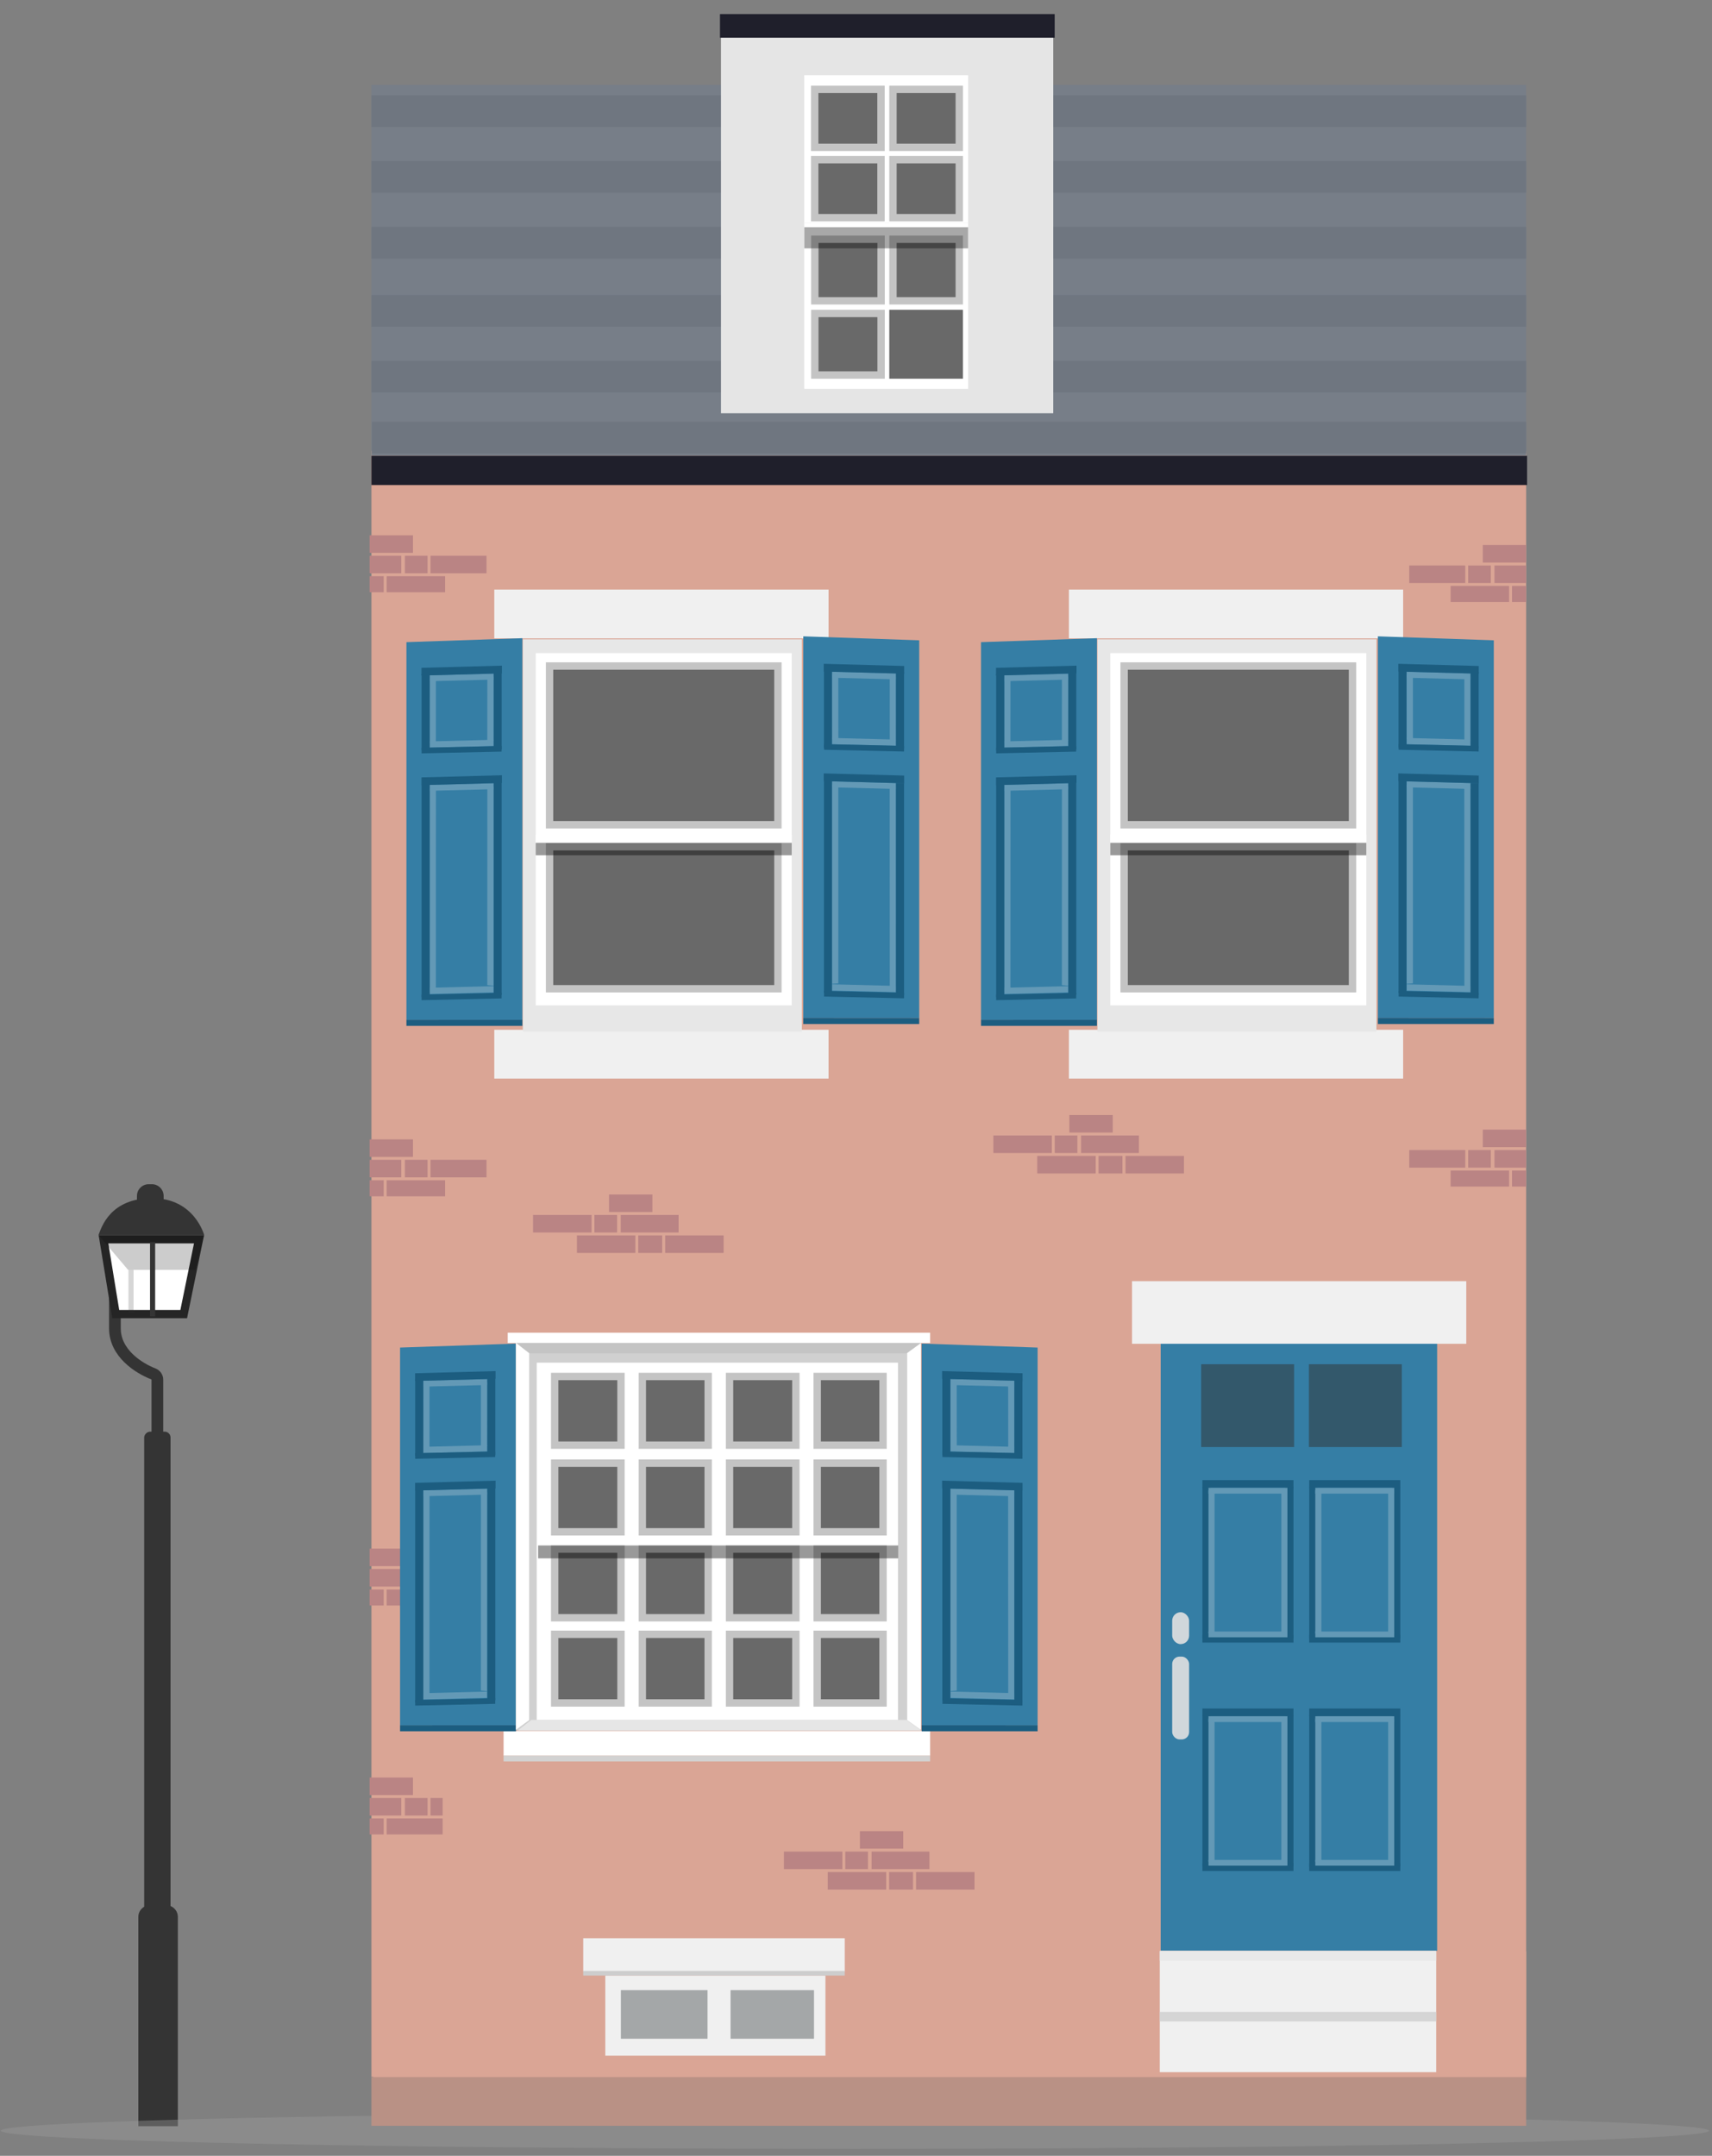 <svg width="220" height="277" viewBox="0 0 220 277" fill="none" xmlns="http://www.w3.org/2000/svg">
<rect x="0" y="0" width="220" height="277" fill="#808080" stroke="none"/>
<rect width="3.386" height="83.698" rx="0.752" transform="matrix(-1 0 0 1 21.914 183.953)" fill="#343434"/>
<path d="M22.855 246.304C22.855 245.473 22.181 244.799 21.35 244.799H19.281C18.45 244.799 17.776 245.473 17.776 246.304V273.2H22.855V246.304Z" fill="#343434"/>
<path d="M20.222 204.361V177.266C20.222 176.937 20.007 176.648 19.7 176.529C17.788 175.783 14.767 173.848 14.767 170.693C14.767 167.233 14.767 162.982 14.767 161.289" stroke="#343434" stroke-width="1.505"/>
<path d="M23.608 168.849L25.577 159.232H13.297L14.872 168.849H23.608Z" fill="white" stroke="#252525" stroke-width="1.055"/>
<path opacity="0.2" d="M26.224 158.704H12.676L16.46 163.17H25.112L26.224 158.704Z" fill="black"/>
<path d="M26.24 158.705C26.24 158.705 24.999 153.955 19.576 153.955C14.154 153.955 13.043 157.687 12.651 158.705H26.24Z" fill="#343434"/>
<path d="M21.029 153.666C21.029 152.835 20.355 152.161 19.524 152.161H19.103C18.272 152.161 17.599 152.835 17.599 153.666V156.383H21.029V153.666Z" fill="#343434"/>
<rect width="0.658" height="9.545" transform="matrix(-1 0 0 1 19.939 159.596)" fill="#343434"/>
<rect opacity="0.2" width="0.658" height="5.501" transform="matrix(-1 0 0 1 17.165 163.17)" fill="#343434"/>
<ellipse opacity="0.4" rx="109.759" ry="2.336" transform="matrix(-1 0 0 1 109.866 273.777)" fill="#9B9B9B"/>
<rect x="47.732" y="57.943" width="148.384" height="208.911" fill="#DAA595"/>
<g clip-path="url(#clip0_508_198238)">
<rect x="52.033" y="201.605" width="2.911" height="2.253" fill="#BA8484"/>
<rect x="46.243" y="204.235" width="3.067" height="2.253" fill="#BA8484"/>
<rect x="47.495" y="198.977" width="5.571" height="2.253" fill="#BA8484"/>
<rect x="55.32" y="201.605" width="7.511" height="2.253" fill="#BA8484"/>
<rect x="49.686" y="204.235" width="7.511" height="2.253" fill="#BA8484"/>
<rect x="44.131" y="201.605" width="7.433" height="2.253" fill="#BA8484"/>
</g>
<rect x="66.309" y="172.419" width="51.963" height="49.922" fill="#D0D0D0"/>
<rect x="68.972" y="175.09" width="46.425" height="45.923" fill="white"/>
<path d="M66.546 222.341L68.279 220.995L116.484 220.995L118.402 222.341L66.546 222.341Z" fill="#E6E6E6"/>
<rect x="64.712" y="222.414" width="54.814" height="3.171" fill="white"/>
<rect x="64.712" y="225.585" width="54.814" height="0.737" fill="#D2D2D2"/>
<rect x="65.245" y="171.239" width="54.281" height="1.327" fill="white"/>
<path d="M66.352 172.548L68.084 173.894L116.484 173.894L118.402 172.548L66.352 172.548Z" fill="#C4C4C4"/>
<path d="M118.346 172.567L116.576 173.857V221.015L118.346 222.267V172.567Z" fill="white"/>
<path d="M118.442 172.64L133.338 173.148V221.693H118.442V172.64Z" fill="#357EA5"/>
<path d="M121.64 176.634L130.873 176.723V187.201L121.64 187.108L121.64 176.634Z" fill="#357EA5"/>
<path d="M122.149 177.199L130.365 177.409L130.365 178.17L122.149 177.96L122.149 177.199Z" fill="#6399B6"/>
<path d="M122.149 185.695L130.365 185.905V186.707L122.149 186.497V185.695Z" fill="#6399B6"/>
<path d="M130.353 177.851L130.359 186.07L129.557 186.091L129.551 177.872L130.353 177.851Z" fill="#6399B6"/>
<path d="M122.942 177.57L122.949 185.789L122.147 185.81L122.141 177.591L122.942 177.57Z" fill="#6399B6"/>
<path d="M121.108 186.492L131.39 186.719V187.441L121.108 187.213V186.492Z" fill="#1C5D80"/>
<path d="M121.066 176.17L131.405 176.45V177.442L121.066 177.161V176.17Z" fill="#1C5D80"/>
<path d="M131.39 177.219L131.39 187.045L130.347 187.045L130.349 177.219L131.39 177.219Z" fill="#1C5D80"/>
<path d="M122.12 177.118L122.12 186.943L121.096 186.943L121.097 177.118L122.12 177.118Z" fill="#1C5D80"/>
<path d="M121.64 190.715L130.873 190.804V201.282L121.64 201.189L121.64 190.715Z" fill="#357EA5"/>
<path d="M122.149 191.28L130.365 191.49L130.365 192.251L122.149 192.041L122.149 191.28Z" fill="#6399B6"/>
<path d="M122.149 217.348L130.365 217.558V218.36L122.149 218.15V217.348Z" fill="#6399B6"/>
<path d="M130.348 191.97L130.359 218.096L129.557 218.162L129.546 192.036L130.348 191.97Z" fill="#6399B6"/>
<path d="M122.942 191.651L122.947 217.222L122.145 217.288L122.141 191.717L122.942 191.651Z" fill="#6399B6"/>
<path d="M121.108 218.204L131.39 218.431V219.153L121.108 218.925V218.204Z" fill="#1C5D80"/>
<path d="M121.066 190.251L131.405 190.531V191.523L121.066 191.242V190.251Z" fill="#1C5D80"/>
<path d="M131.39 191.482L131.39 218.754L130.347 218.754L130.349 191.482L131.39 191.482Z" fill="#1C5D80"/>
<path d="M122.12 191.199L122.12 218.471L121.096 218.471L121.097 191.199L122.12 191.199Z" fill="#1C5D80"/>
<path d="M118.442 221.675L133.338 221.683V222.452H118.442V221.675Z" fill="#1C5D80"/>
<path d="M66.305 172.64L51.409 173.148V221.693H66.305V172.64Z" fill="#357EA5"/>
<path d="M63.106 176.634L53.874 176.723V187.201L63.106 187.108L63.106 176.634Z" fill="#357EA5"/>
<path d="M62.598 177.199L54.382 177.409L54.382 178.17L62.598 177.96L62.598 177.199Z" fill="#6399B6"/>
<path d="M62.598 185.695L54.382 185.905V186.707L62.598 186.497V185.695Z" fill="#6399B6"/>
<path d="M54.394 177.851L54.388 186.07L55.19 186.091L55.196 177.872L54.394 177.851Z" fill="#6399B6"/>
<path d="M61.804 177.57L61.798 185.789L62.6 185.81L62.606 177.591L61.804 177.57Z" fill="#6399B6"/>
<path d="M63.639 186.492L53.356 186.719V187.441L63.639 187.213V186.492Z" fill="#1C5D80"/>
<path d="M63.681 176.17L53.342 176.45V177.442L63.681 177.161V176.17Z" fill="#1C5D80"/>
<path d="M53.356 177.219L53.356 187.045L54.399 187.045L54.398 177.219L53.356 177.219Z" fill="#1C5D80"/>
<path d="M62.627 177.118L62.627 186.943L63.651 186.943L63.65 177.118L62.627 177.118Z" fill="#1C5D80"/>
<path d="M63.106 190.715L53.874 190.804V201.282L63.106 201.189L63.106 190.715Z" fill="#357EA5"/>
<path d="M62.598 191.28L54.382 191.49L54.382 192.251L62.598 192.041L62.598 191.28Z" fill="#6399B6"/>
<path d="M62.598 217.348L54.382 217.558V218.36L62.598 218.15V217.348Z" fill="#6399B6"/>
<path d="M54.399 191.97L54.388 218.096L55.19 218.162L55.2 192.036L54.399 191.97Z" fill="#6399B6"/>
<path d="M61.804 191.651L61.8 217.222L62.602 217.288L62.606 191.717L61.804 191.651Z" fill="#6399B6"/>
<path d="M63.639 218.204L53.356 218.431V219.153L63.639 218.925V218.204Z" fill="#1C5D80"/>
<path d="M63.681 190.251L53.342 190.531V191.523L63.681 191.242V190.251Z" fill="#1C5D80"/>
<path d="M53.356 191.482L53.356 218.754L54.399 218.754L54.398 191.482L53.356 191.482Z" fill="#1C5D80"/>
<path d="M62.627 191.199L62.627 218.471L63.651 218.471L63.65 191.199L62.627 191.199Z" fill="#1C5D80"/>
<path d="M66.304 221.675L51.409 221.683V222.452H66.304V221.675Z" fill="#1C5D80"/>
<path d="M66.296 172.548L67.992 173.876V221.015L66.296 222.267V172.548Z" fill="white"/>
<rect x="71.279" y="176.865" width="8.52" height="8.821" fill="#696969" stroke="#C4C4C4" stroke-width="0.947"/>
<rect x="71.279" y="188.001" width="8.52" height="8.821" fill="#696969" stroke="#C4C4C4" stroke-width="0.947"/>
<rect x="71.279" y="199.043" width="8.52" height="8.821" fill="#696969" stroke="#C4C4C4" stroke-width="0.947"/>
<rect x="71.279" y="209.991" width="8.52" height="8.821" fill="#696969" stroke="#C4C4C4" stroke-width="0.947"/>
<rect x="93.75" y="176.865" width="8.52" height="8.821" fill="#696969" stroke="#C4C4C4" stroke-width="0.947"/>
<rect x="93.75" y="188.001" width="8.52" height="8.821" fill="#696969" stroke="#C4C4C4" stroke-width="0.947"/>
<rect x="93.75" y="199.043" width="8.52" height="8.821" fill="#696969" stroke="#C4C4C4" stroke-width="0.947"/>
<rect x="93.75" y="209.991" width="8.52" height="8.821" fill="#696969" stroke="#C4C4C4" stroke-width="0.947"/>
<rect x="82.544" y="176.865" width="8.46" height="8.821" fill="#696969" stroke="#C4C4C4" stroke-width="0.947"/>
<rect x="82.544" y="188.001" width="8.46" height="8.821" fill="#696969" stroke="#C4C4C4" stroke-width="0.947"/>
<rect x="82.544" y="199.043" width="8.46" height="8.821" fill="#696969" stroke="#C4C4C4" stroke-width="0.947"/>
<rect x="82.544" y="209.991" width="8.46" height="8.821" fill="#696969" stroke="#C4C4C4" stroke-width="0.947"/>
<rect x="105.015" y="176.865" width="8.46" height="8.821" fill="#696969" stroke="#C4C4C4" stroke-width="0.947"/>
<rect x="105.015" y="188.001" width="8.46" height="8.821" fill="#696969" stroke="#C4C4C4" stroke-width="0.947"/>
<rect x="105.015" y="199.043" width="8.46" height="8.821" fill="#696969" stroke="#C4C4C4" stroke-width="0.947"/>
<rect x="105.015" y="209.991" width="8.46" height="8.821" fill="#696969" stroke="#C4C4C4" stroke-width="0.947"/>
<rect opacity="0.4" x="69.149" y="198.578" width="46.267" height="1.657" fill="black"/>
<rect width="2.911" height="2.253" transform="matrix(-1 0 0 1 79.299 156.107)" fill="#BA8484"/>
<rect width="3.067" height="2.253" transform="matrix(-1 0 0 1 85.089 158.736)" fill="#BA8484"/>
<rect width="5.571" height="2.253" transform="matrix(-1 0 0 1 83.837 153.478)" fill="#BA8484"/>
<rect width="7.511" height="2.253" transform="matrix(-1 0 0 1 76.012 156.107)" fill="#BA8484"/>
<rect width="7.511" height="2.253" transform="matrix(-1 0 0 1 81.646 158.736)" fill="#BA8484"/>
<rect width="7.511" height="2.253" transform="matrix(-1 0 0 1 92.991 158.736)" fill="#BA8484"/>
<rect width="7.433" height="2.253" transform="matrix(-1 0 0 1 87.201 156.107)" fill="#BA8484"/>
<rect width="2.911" height="2.253" transform="matrix(-1 0 0 1 138.451 145.896)" fill="#BA8484"/>
<rect width="3.067" height="2.253" transform="matrix(-1 0 0 1 144.241 148.525)" fill="#BA8484"/>
<rect width="5.571" height="2.253" transform="matrix(-1 0 0 1 142.989 143.267)" fill="#BA8484"/>
<rect width="7.511" height="2.253" transform="matrix(-1 0 0 1 135.164 145.896)" fill="#BA8484"/>
<rect width="7.511" height="2.253" transform="matrix(-1 0 0 1 140.798 148.525)" fill="#BA8484"/>
<rect width="7.511" height="2.253" transform="matrix(-1 0 0 1 152.143 148.525)" fill="#BA8484"/>
<rect width="7.433" height="2.253" transform="matrix(-1 0 0 1 146.353 145.896)" fill="#BA8484"/>
<rect width="2.911" height="2.253" transform="matrix(-1 0 0 1 111.535 237.91)" fill="#BA8484"/>
<rect width="3.067" height="2.253" transform="matrix(-1 0 0 1 117.325 240.539)" fill="#BA8484"/>
<rect width="5.571" height="2.253" transform="matrix(-1 0 0 1 116.073 235.281)" fill="#BA8484"/>
<rect width="7.511" height="2.253" transform="matrix(-1 0 0 1 108.249 237.91)" fill="#BA8484"/>
<rect width="7.511" height="2.253" transform="matrix(-1 0 0 1 113.882 240.539)" fill="#BA8484"/>
<rect width="7.511" height="2.253" transform="matrix(-1 0 0 1 125.228 240.539)" fill="#BA8484"/>
<rect width="7.433" height="2.253" transform="matrix(-1 0 0 1 119.438 237.91)" fill="#BA8484"/>
<g clip-path="url(#clip1_508_198238)">
<rect x="52.033" y="149.026" width="2.911" height="2.253" fill="#BA8484"/>
<rect x="46.243" y="151.655" width="3.067" height="2.253" fill="#BA8484"/>
<rect x="47.495" y="146.397" width="5.571" height="2.253" fill="#BA8484"/>
<rect x="55.32" y="149.026" width="7.511" height="2.253" fill="#BA8484"/>
<rect x="49.686" y="151.655" width="7.511" height="2.253" fill="#BA8484"/>
<rect x="44.131" y="149.026" width="7.433" height="2.253" fill="#BA8484"/>
</g>
<g clip-path="url(#clip2_508_198238)">
<rect x="52.033" y="71.409" width="2.911" height="2.253" fill="#BA8484"/>
<rect x="46.243" y="74.038" width="3.067" height="2.253" fill="#BA8484"/>
<rect x="47.495" y="68.78" width="5.571" height="2.253" fill="#BA8484"/>
<rect x="55.32" y="71.409" width="7.511" height="2.253" fill="#BA8484"/>
<rect x="49.686" y="74.038" width="7.511" height="2.253" fill="#BA8484"/>
<rect x="44.131" y="71.409" width="7.433" height="2.253" fill="#BA8484"/>
</g>
<g clip-path="url(#clip3_508_198238)">
<rect x="52.033" y="231.025" width="2.911" height="2.253" fill="#BA8484"/>
<rect x="46.243" y="233.654" width="3.067" height="2.253" fill="#BA8484"/>
<rect x="47.495" y="228.396" width="5.571" height="2.253" fill="#BA8484"/>
<rect x="55.32" y="231.025" width="7.511" height="2.253" fill="#BA8484"/>
<rect x="49.686" y="233.654" width="7.511" height="2.253" fill="#BA8484"/>
<rect x="44.131" y="231.025" width="7.433" height="2.253" fill="#BA8484"/>
</g>
<g clip-path="url(#clip4_508_198238)">
<rect width="2.911" height="2.253" transform="matrix(-1 0 0 1 191.578 147.774)" fill="#BA8484"/>
<rect width="3.067" height="2.253" transform="matrix(-1 0 0 1 197.368 150.403)" fill="#BA8484"/>
<rect width="5.571" height="2.253" transform="matrix(-1 0 0 1 196.116 145.145)" fill="#BA8484"/>
<rect width="7.511" height="2.253" transform="matrix(-1 0 0 1 188.292 147.774)" fill="#BA8484"/>
<rect width="7.511" height="2.253" transform="matrix(-1 0 0 1 193.925 150.403)" fill="#BA8484"/>
<rect width="7.433" height="2.253" transform="matrix(-1 0 0 1 199.48 147.774)" fill="#BA8484"/>
</g>
<g clip-path="url(#clip5_508_198238)">
<rect width="2.911" height="2.253" transform="matrix(-1 0 0 1 191.578 72.66)" fill="#BA8484"/>
<rect width="3.067" height="2.253" transform="matrix(-1 0 0 1 197.368 75.29)" fill="#BA8484"/>
<rect width="5.571" height="2.253" transform="matrix(-1 0 0 1 196.116 70.032)" fill="#BA8484"/>
<rect width="7.511" height="2.253" transform="matrix(-1 0 0 1 188.292 72.66)" fill="#BA8484"/>
<rect width="7.511" height="2.253" transform="matrix(-1 0 0 1 193.925 75.29)" fill="#BA8484"/>
<rect width="7.433" height="2.253" transform="matrix(-1 0 0 1 199.48 72.66)" fill="#BA8484"/>
</g>
<rect x="47.969" y="250.735" width="148.147" height="16.238" fill="#DAA595"/>
<rect x="47.732" y="266.886" width="148.384" height="6.259" fill="#B99185"/>
<rect x="47.732" y="10.909" width="148.384" height="47.66" fill="#777E88"/>
<rect x="47.732" y="12.249" width="148.384" height="4.069" fill="#6F7680"/>
<rect x="47.732" y="20.699" width="148.384" height="4.069" fill="#6F7680"/>
<rect x="47.732" y="29.149" width="148.384" height="4.069" fill="#6F7680"/>
<rect x="47.732" y="37.913" width="148.384" height="4.069" fill="#6F7680"/>
<rect x="47.732" y="46.363" width="148.384" height="4.069" fill="#6F7680"/>
<rect x="47.791" y="54.187" width="148.325" height="4.069" fill="#6F7680"/>
<rect x="47.732" y="58.569" width="148.502" height="3.756" fill="#1F1F2B"/>
<path d="M92.649 2.1L113.999 2.1L135.349 2.1V53.099H92.649V2.1Z" fill="#E5E5E5"/>
<rect x="103.346" y="9.667" width="21.062" height="18.983" fill="white"/>
<rect x="114.751" y="11.484" width="8.52" height="7.448" fill="#696969" stroke="#C4C4C4" stroke-width="0.947"/>
<rect x="104.693" y="11.484" width="8.52" height="7.448" fill="#696969" stroke="#C4C4C4" stroke-width="0.947"/>
<rect x="114.751" y="20.52" width="8.52" height="7.448" fill="#696969" stroke="#C4C4C4" stroke-width="0.947"/>
<rect x="104.693" y="20.52" width="8.52" height="7.448" fill="#696969" stroke="#C4C4C4" stroke-width="0.947"/>
<rect x="103.354" y="28.649" width="21.055" height="21.314" fill="white"/>
<rect x="104.708" y="30.74" width="8.52" height="7.912" fill="#696969" stroke="#C4C4C4" stroke-width="0.947"/>
<rect x="104.708" y="40.276" width="8.52" height="7.912" fill="#696969" stroke="#C4C4C4" stroke-width="0.947"/>
<rect x="114.751" y="30.74" width="8.52" height="7.912" fill="#696969" stroke="#C4C4C4" stroke-width="0.947"/>
<rect x="114.277" y="39.802" width="9.466" height="8.858" fill="#696969"/>
<path d="M135.532 1.809L92.519 1.809L92.519 4.849L135.532 4.849V1.809Z" fill="#1F1F2B"/>
<rect opacity="0.34" x="103.361" y="29.191" width="21.04" height="2.722" fill="black"/>
<rect x="149.154" y="172.491" width="35.523" height="78.165" fill="#357EA5"/>
<rect opacity="0.5" x="168.203" y="175.289" width="11.939" height="10.641" fill="#333333"/>
<rect opacity="0.5" x="154.358" y="175.289" width="11.939" height="10.641" fill="#333333"/>
<rect opacity="0.9" x="150.631" y="212.858" width="2.177" height="10.641" rx="0.947" fill="#E1E1E1"/>
<rect opacity="0.9" x="150.631" y="207.157" width="2.177" height="4.095" rx="1.088" fill="#E1E1E1"/>
<path d="M154.775 190.988H165.895V210.871H154.775V190.988Z" fill="#357EA5"/>
<rect x="154.515" y="190.183" width="11.705" height="0.991" fill="#1C5D80"/>
<rect x="155.555" y="191.05" width="19.449" height="1.04" transform="rotate(90 155.555 191.05)" fill="#1C5D80"/>
<rect x="166.22" y="191.05" width="19.449" height="1.04" transform="rotate(90 166.22 191.05)" fill="#1C5D80"/>
<rect x="154.515" y="210.065" width="11.705" height="0.991" fill="#1C5D80"/>
<rect x="155.295" y="191.174" width="10.144" height="0.743" fill="#6399B6"/>
<rect x="156.075" y="191.484" width="18.396" height="0.78" transform="rotate(90 156.075 191.484)" fill="#6399B6"/>
<rect x="165.439" y="191.484" width="18.396" height="0.78" transform="rotate(90 165.439 191.484)" fill="#6399B6"/>
<rect x="155.295" y="209.632" width="10.144" height="0.743" fill="#6399B6"/>
<path d="M154.775 220.334H165.895V240.216H154.775V220.334Z" fill="#357EA5"/>
<rect x="154.515" y="219.529" width="11.705" height="0.991" fill="#1C5D80"/>
<rect x="155.555" y="220.396" width="19.449" height="1.04" transform="rotate(90 155.555 220.396)" fill="#1C5D80"/>
<rect x="166.22" y="220.396" width="19.449" height="1.04" transform="rotate(90 166.22 220.396)" fill="#1C5D80"/>
<rect x="154.515" y="239.411" width="11.705" height="0.991" fill="#1C5D80"/>
<rect x="155.295" y="220.52" width="10.144" height="0.743" fill="#6399B6"/>
<rect x="156.075" y="220.829" width="18.396" height="0.78" transform="rotate(90 156.075 220.829)" fill="#6399B6"/>
<rect x="165.439" y="220.829" width="18.396" height="0.78" transform="rotate(90 165.439 220.829)" fill="#6399B6"/>
<rect x="155.295" y="238.977" width="10.144" height="0.743" fill="#6399B6"/>
<path d="M168.501 190.988H179.621V210.871H168.501V190.988Z" fill="#357EA5"/>
<rect x="168.241" y="190.183" width="11.705" height="0.991" fill="#1C5D80"/>
<rect x="169.281" y="191.05" width="19.449" height="1.04" transform="rotate(90 169.281 191.05)" fill="#1C5D80"/>
<rect x="179.946" y="191.05" width="19.449" height="1.04" transform="rotate(90 179.946 191.05)" fill="#1C5D80"/>
<rect x="168.241" y="210.065" width="11.705" height="0.991" fill="#1C5D80"/>
<rect x="169.021" y="191.174" width="10.144" height="0.743" fill="#6399B6"/>
<rect x="169.802" y="191.484" width="18.396" height="0.78" transform="rotate(90 169.802 191.484)" fill="#6399B6"/>
<rect x="179.165" y="191.484" width="18.396" height="0.78" transform="rotate(90 179.165 191.484)" fill="#6399B6"/>
<rect x="169.021" y="209.632" width="10.144" height="0.743" fill="#6399B6"/>
<path d="M168.501 220.334H179.621V240.216H168.501V220.334Z" fill="#357EA5"/>
<rect x="168.241" y="219.529" width="11.705" height="0.991" fill="#1C5D80"/>
<rect x="169.281" y="220.396" width="19.449" height="1.04" transform="rotate(90 169.281 220.396)" fill="#1C5D80"/>
<rect x="179.946" y="220.396" width="19.449" height="1.04" transform="rotate(90 179.946 220.396)" fill="#1C5D80"/>
<rect x="168.241" y="239.411" width="11.705" height="0.991" fill="#1C5D80"/>
<rect x="169.021" y="220.52" width="10.144" height="0.743" fill="#6399B6"/>
<rect x="169.802" y="220.829" width="18.396" height="0.78" transform="rotate(90 169.802 220.829)" fill="#6399B6"/>
<rect x="179.165" y="220.829" width="18.396" height="0.78" transform="rotate(90 179.165 220.829)" fill="#6399B6"/>
<rect x="169.021" y="238.977" width="10.144" height="0.743" fill="#6399B6"/>
<rect x="149.036" y="250.656" width="35.523" height="7.798" fill="#F0F0F0"/>
<rect opacity="0.8" x="149.035" y="250.717" width="35.523" height="1.218" fill="#E7E7E7"/>
<rect x="149.036" y="258.455" width="35.523" height="7.798" fill="#F0F0F0"/>
<rect opacity="0.8" x="149.035" y="258.516" width="35.523" height="1.218" fill="#CECECE"/>
<rect x="145.471" y="164.618" width="42.953" height="8.046" fill="#F0F0F0"/>
<rect x="77.781" y="253.833" width="28.292" height="10.299" fill="#F0F0F0"/>
<rect opacity="0.4" x="93.88" y="255.711" width="10.722" height="6.247" fill="#333A3E"/>
<rect opacity="0.4" x="79.787" y="255.711" width="11.135" height="6.247" fill="#333A3E"/>
<rect x="74.948" y="249.045" width="33.605" height="4.26" fill="#F0F0F0"/>
<rect x="74.948" y="253.246" width="33.605" height="0.592" fill="#CDCDCD"/>
<rect x="137.357" y="75.753" width="42.953" height="6.271" fill="#F0F0F0"/>
<rect x="137.357" y="132.314" width="42.953" height="6.271" fill="#F0F0F0"/>
<rect x="141.025" y="82.143" width="35.853" height="50.408" fill="#E7E7E7"/>
<rect x="142.682" y="107.258" width="32.895" height="21.92" fill="white"/>
<rect x="144.457" y="108.798" width="29.346" height="18.248" fill="#696969" stroke="#C4C4C4" stroke-width="0.947"/>
<rect x="142.682" y="83.918" width="32.895" height="24.376" fill="white"/>
<rect x="144.457" y="85.577" width="29.346" height="20.399" fill="#696969" stroke="#C4C4C4" stroke-width="0.947"/>
<rect opacity="0.4" x="142.682" y="108.294" width="32.895" height="1.597" fill="black"/>
<path d="M177.065 81.764L191.96 82.272V130.816H177.065V81.764Z" fill="#357EA5"/>
<path d="M180.263 85.757L189.496 85.846V96.325L180.263 96.231L180.263 85.757Z" fill="#357EA5"/>
<path d="M180.772 86.322L188.987 86.532L188.987 87.294L180.772 87.083L180.772 86.322Z" fill="#6399B6"/>
<path d="M180.772 94.819L188.987 95.029V95.831L180.772 95.621V94.819Z" fill="#6399B6"/>
<path d="M188.975 86.975L188.982 95.193L188.18 95.214L188.174 86.996L188.975 86.975Z" fill="#6399B6"/>
<path d="M181.565 86.694L181.571 94.912L180.769 94.933L180.764 86.715L181.565 86.694Z" fill="#6399B6"/>
<path d="M179.731 95.615L190.013 95.843V96.564L179.731 96.336V95.615Z" fill="#1C5D80"/>
<path d="M179.689 85.293L190.028 85.574V86.566L179.689 86.284V85.293Z" fill="#1C5D80"/>
<path d="M190.013 86.343L190.013 96.169L188.97 96.169L188.972 86.343L190.013 86.343Z" fill="#1C5D80"/>
<path d="M180.743 86.241L180.743 96.067L179.719 96.067L179.72 86.241L180.743 86.241Z" fill="#1C5D80"/>
<path d="M180.263 99.838L189.496 99.927V110.406L180.263 110.312L180.263 99.838Z" fill="#357EA5"/>
<path d="M180.772 100.404L188.987 100.613L188.987 101.375L180.772 101.164L180.772 100.404Z" fill="#6399B6"/>
<path d="M180.772 126.472L188.987 126.682V127.484L180.772 127.274V126.472Z" fill="#6399B6"/>
<path d="M188.971 101.094L188.982 127.22L188.18 127.285L188.169 101.16L188.971 101.094Z" fill="#6399B6"/>
<path d="M181.565 100.775L181.57 126.345L180.768 126.411L180.764 100.841L181.565 100.775Z" fill="#6399B6"/>
<path d="M179.731 127.327L190.013 127.555V128.276L179.731 128.048V127.327Z" fill="#1C5D80"/>
<path d="M179.689 99.374L190.028 99.655V100.647L179.689 100.366V99.374Z" fill="#1C5D80"/>
<path d="M190.013 100.606L190.013 127.878L188.97 127.878L188.972 100.606L190.013 100.606Z" fill="#1C5D80"/>
<path d="M180.743 100.322L180.743 127.594L179.719 127.594L179.72 100.322L180.743 100.322Z" fill="#1C5D80"/>
<path d="M177.065 130.798L191.961 130.807V131.576H177.065V130.798Z" fill="#1C5D80"/>
<path d="M140.961 82.001L126.065 82.509V131.053H140.961V82.001Z" fill="#357EA5"/>
<path d="M137.763 85.994L128.53 86.083V96.561L137.763 96.468L137.763 85.994Z" fill="#357EA5"/>
<path d="M137.254 86.559L129.039 86.769L129.039 87.53L137.254 87.32L137.254 86.559Z" fill="#6399B6"/>
<path d="M137.254 95.056L129.039 95.265V96.068L137.254 95.857V95.056Z" fill="#6399B6"/>
<path d="M129.051 87.212L129.044 95.43L129.846 95.451L129.852 87.233L129.051 87.212Z" fill="#6399B6"/>
<path d="M136.461 86.931L136.455 95.149L137.257 95.17L137.262 86.952L136.461 86.931Z" fill="#6399B6"/>
<path d="M138.295 95.852L128.013 96.079V96.801L138.295 96.573V95.852Z" fill="#1C5D80"/>
<path d="M138.337 85.53L127.998 85.81V86.802L138.337 86.521V85.53Z" fill="#1C5D80"/>
<path d="M128.013 86.58L128.013 96.405L129.056 96.405L129.054 86.58L128.013 86.58Z" fill="#1C5D80"/>
<path d="M137.283 86.478L137.283 96.303L138.307 96.303L138.306 86.478L137.283 86.478Z" fill="#1C5D80"/>
<path d="M137.763 100.075L128.53 100.164V110.642L137.763 110.549L137.763 100.075Z" fill="#357EA5"/>
<path d="M137.254 100.64L129.039 100.85L129.039 101.611L137.254 101.401L137.254 100.64Z" fill="#6399B6"/>
<path d="M137.254 126.708L129.039 126.918V127.721L137.254 127.51V126.708Z" fill="#6399B6"/>
<path d="M129.055 101.331L129.044 127.456L129.846 127.522L129.857 101.396L129.055 101.331Z" fill="#6399B6"/>
<path d="M136.461 101.012L136.456 126.582L137.258 126.648L137.262 101.078L136.461 101.012Z" fill="#6399B6"/>
<path d="M138.295 127.564L128.013 127.791V128.513L138.295 128.285V127.564Z" fill="#1C5D80"/>
<path d="M138.337 99.611L127.998 99.891V100.883L138.337 100.602V99.611Z" fill="#1C5D80"/>
<path d="M128.013 100.842L128.013 128.114L129.056 128.114L129.054 100.842L128.013 100.842Z" fill="#1C5D80"/>
<path d="M137.283 100.559L137.283 127.831L138.307 127.831L138.306 100.559L137.283 100.559Z" fill="#1C5D80"/>
<path d="M140.961 131.035L126.065 131.043V131.813H140.961V131.035Z" fill="#1C5D80"/>
<rect x="63.52" y="75.753" width="42.953" height="6.271" fill="#F0F0F0"/>
<rect x="63.52" y="132.314" width="42.953" height="6.271" fill="#F0F0F0"/>
<rect x="67.188" y="82.143" width="35.853" height="50.408" fill="#E7E7E7"/>
<rect x="68.845" y="107.258" width="32.895" height="21.92" fill="white"/>
<rect x="70.62" y="108.798" width="29.346" height="18.248" fill="#696969" stroke="#C4C4C4" stroke-width="0.947"/>
<rect x="68.845" y="83.918" width="32.895" height="24.376" fill="white"/>
<rect x="70.62" y="85.577" width="29.346" height="20.399" fill="#696969" stroke="#C4C4C4" stroke-width="0.947"/>
<rect opacity="0.4" x="68.845" y="108.294" width="32.895" height="1.597" fill="black"/>
<path d="M103.228 81.764L118.123 82.272V130.816H103.228V81.764Z" fill="#357EA5"/>
<path d="M106.426 85.757L115.659 85.846V96.325L106.426 96.231L106.426 85.757Z" fill="#357EA5"/>
<path d="M106.935 86.322L115.15 86.532L115.15 87.294L106.935 87.083L106.935 86.322Z" fill="#6399B6"/>
<path d="M106.935 94.819L115.15 95.029V95.831L106.935 95.621V94.819Z" fill="#6399B6"/>
<path d="M115.138 86.975L115.145 95.193L114.343 95.214L114.337 86.996L115.138 86.975Z" fill="#6399B6"/>
<path d="M107.728 86.694L107.734 94.912L106.932 94.933L106.927 86.715L107.728 86.694Z" fill="#6399B6"/>
<path d="M105.894 95.615L116.176 95.843V96.564L105.894 96.336V95.615Z" fill="#1C5D80"/>
<path d="M105.852 85.293L116.191 85.574V86.566L105.852 86.284V85.293Z" fill="#1C5D80"/>
<path d="M116.176 86.343L116.176 96.169L115.133 96.169L115.135 86.343L116.176 86.343Z" fill="#1C5D80"/>
<path d="M106.906 86.241L106.906 96.067L105.882 96.067L105.883 86.241L106.906 86.241Z" fill="#1C5D80"/>
<path d="M106.426 99.838L115.659 99.927V110.406L106.426 110.312L106.426 99.838Z" fill="#357EA5"/>
<path d="M106.935 100.404L115.15 100.613L115.15 101.375L106.935 101.164L106.935 100.404Z" fill="#6399B6"/>
<path d="M106.935 126.472L115.15 126.682V127.484L106.935 127.274V126.472Z" fill="#6399B6"/>
<path d="M115.134 101.094L115.145 127.22L114.343 127.285L114.332 101.16L115.134 101.094Z" fill="#6399B6"/>
<path d="M107.728 100.775L107.733 126.345L106.931 126.411L106.927 100.841L107.728 100.775Z" fill="#6399B6"/>
<path d="M105.894 127.327L116.176 127.555V128.276L105.894 128.048V127.327Z" fill="#1C5D80"/>
<path d="M105.852 99.374L116.191 99.655V100.647L105.852 100.366V99.374Z" fill="#1C5D80"/>
<path d="M116.176 100.606L116.176 127.878L115.133 127.878L115.135 100.606L116.176 100.606Z" fill="#1C5D80"/>
<path d="M106.906 100.322L106.906 127.594L105.882 127.594L105.883 100.322L106.906 100.322Z" fill="#1C5D80"/>
<path d="M103.228 130.798L118.124 130.807V131.576H103.228V130.798Z" fill="#1C5D80"/>
<path d="M67.124 82.001L52.228 82.509V131.053H67.124V82.001Z" fill="#357EA5"/>
<path d="M63.926 85.994L54.693 86.083V96.561L63.926 96.468L63.926 85.994Z" fill="#357EA5"/>
<path d="M63.417 86.559L55.202 86.769L55.202 87.53L63.417 87.32L63.417 86.559Z" fill="#6399B6"/>
<path d="M63.417 95.056L55.202 95.265V96.068L63.417 95.857V95.056Z" fill="#6399B6"/>
<path d="M55.214 87.212L55.207 95.43L56.009 95.451L56.015 87.233L55.214 87.212Z" fill="#6399B6"/>
<path d="M62.624 86.931L62.617 95.149L63.42 95.17L63.425 86.952L62.624 86.931Z" fill="#6399B6"/>
<path d="M64.458 95.852L54.176 96.079V96.801L64.458 96.573V95.852Z" fill="#1C5D80"/>
<path d="M64.5 85.53L54.161 85.81V86.802L64.5 86.521V85.53Z" fill="#1C5D80"/>
<path d="M54.176 86.58L54.176 96.405L55.219 96.405L55.217 86.58L54.176 86.58Z" fill="#1C5D80"/>
<path d="M63.446 86.478L63.446 96.303L64.47 96.303L64.469 86.478L63.446 86.478Z" fill="#1C5D80"/>
<path d="M63.926 100.075L54.693 100.164V110.642L63.926 110.549L63.926 100.075Z" fill="#357EA5"/>
<path d="M63.417 100.64L55.202 100.85L55.202 101.611L63.417 101.401L63.417 100.64Z" fill="#6399B6"/>
<path d="M63.417 126.708L55.202 126.918V127.721L63.417 127.51V126.708Z" fill="#6399B6"/>
<path d="M55.218 101.331L55.207 127.456L56.009 127.522L56.02 101.396L55.218 101.331Z" fill="#6399B6"/>
<path d="M62.624 101.012L62.619 126.582L63.421 126.648L63.425 101.078L62.624 101.012Z" fill="#6399B6"/>
<path d="M64.458 127.564L54.176 127.791V128.513L64.458 128.285V127.564Z" fill="#1C5D80"/>
<path d="M64.5 99.611L54.161 99.891V100.883L64.5 100.602V99.611Z" fill="#1C5D80"/>
<path d="M54.176 100.842L54.176 128.114L55.219 128.114L55.217 100.842L54.176 100.842Z" fill="#1C5D80"/>
<path d="M63.446 100.559L63.446 127.831L64.47 127.831L64.469 100.559L63.446 100.559Z" fill="#1C5D80"/>
<path d="M67.124 131.035L52.228 131.043V131.813H67.124V131.035Z" fill="#1C5D80"/>
<defs>
<clipPath id="clip0_508_198238">
<rect width="9.389" height="7.511" fill="white" transform="translate(47.495 198.781)"/>
</clipPath>
<clipPath id="clip1_508_198238">
<rect width="15.023" height="7.511" fill="white" transform="translate(47.495 146.201)"/>
</clipPath>
<clipPath id="clip2_508_198238">
<rect width="15.023" height="7.511" fill="white" transform="translate(47.495 68.584)"/>
</clipPath>
<clipPath id="clip3_508_198238">
<rect width="9.389" height="7.511" fill="white" transform="translate(47.495 228.2)"/>
</clipPath>
<clipPath id="clip4_508_198238">
<rect width="15.023" height="7.511" fill="white" transform="matrix(-1 0 0 1 196.116 144.95)"/>
</clipPath>
<clipPath id="clip5_508_198238">
<rect width="15.023" height="7.511" fill="white" transform="matrix(-1 0 0 1 196.116 69.836)"/>
</clipPath>
</defs>
</svg>
